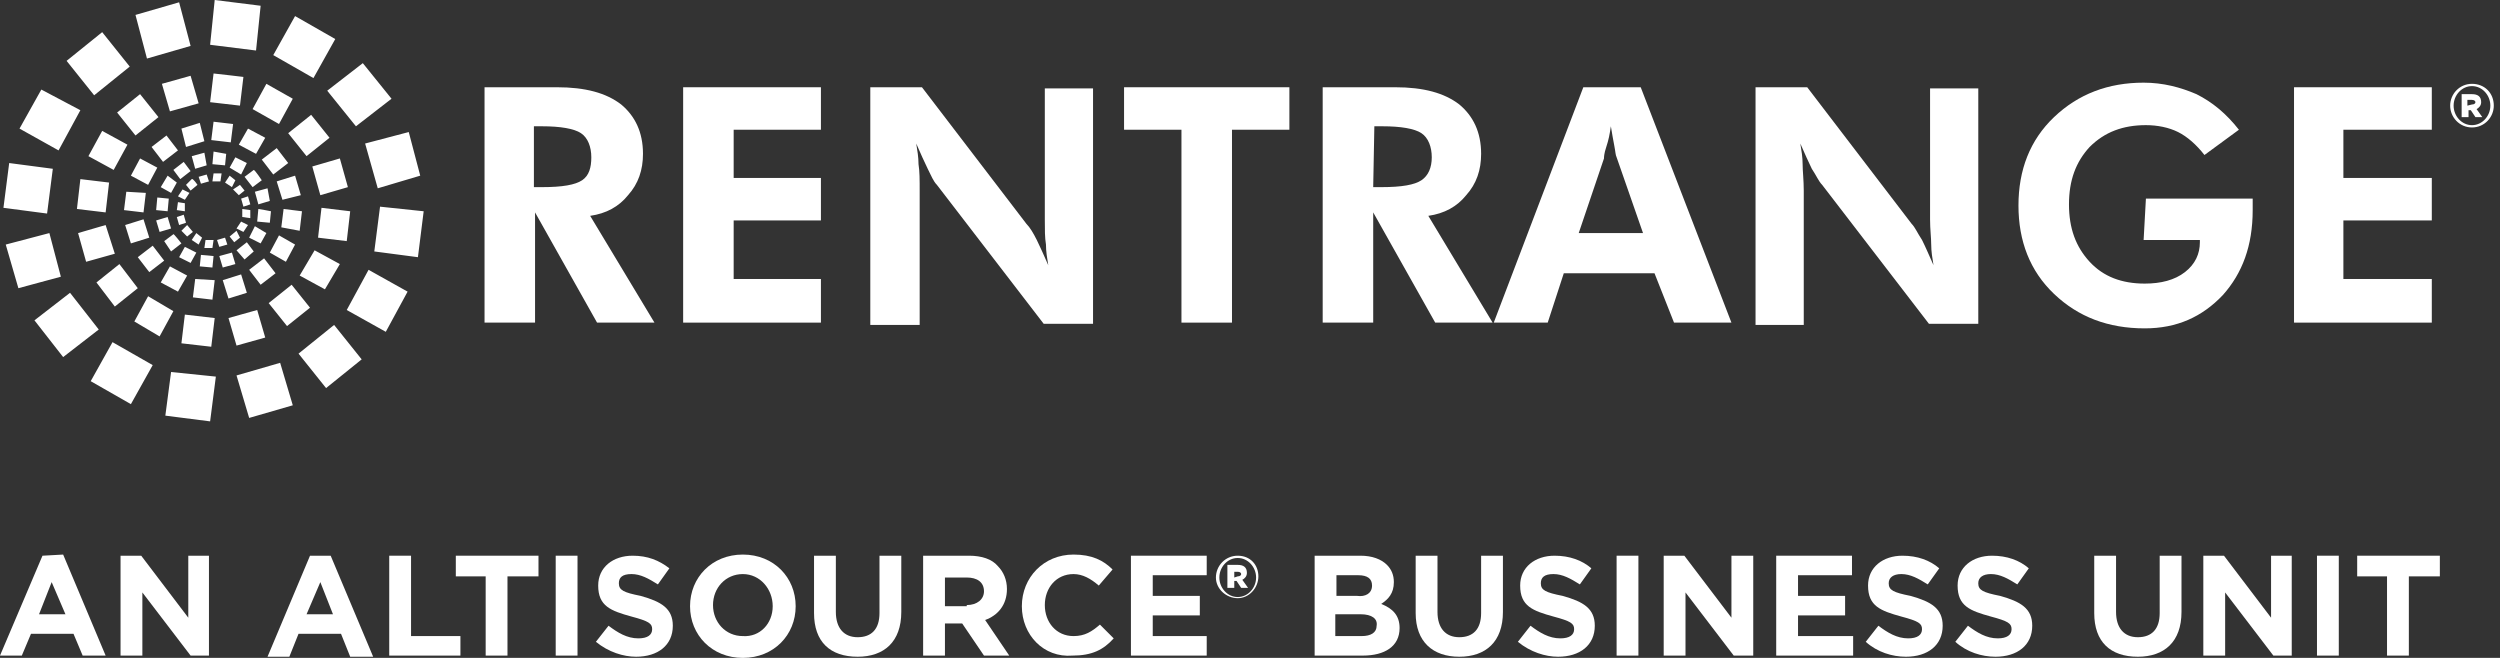 <svg width="228" height="60" viewBox="0 0 228 60" fill="none" xmlns="http://www.w3.org/2000/svg">
<rect x="0" y="0" width="228" height="60" fill="#333333" stroke="none"/>
<path d="M4.712 53.089L5.969 56.021H3.56L4.712 53.089ZM3.874 50.681L0 59.791H1.99L2.827 57.801H6.702L7.539 59.791H9.634L5.759 50.576L3.874 50.681Z" fill="white"/>
<path d="M17.172 50.68V56.334L12.879 50.68H10.994V59.79H12.984V54.031L17.382 59.79H19.057V50.68H17.172Z" fill="white"/>
<path d="M29.215 53.088L30.367 56.02H27.959L29.215 53.088ZM28.273 50.68L24.398 59.894H26.388L27.226 57.8H31.1L31.938 59.894H34.032L30.158 50.68H28.273Z" fill="white"/>
<path d="M35.498 50.68V59.79H41.99V58.01H37.488V50.68H35.498Z" fill="white"/>
<path d="M41.57 50.68V52.565H44.293V59.79H46.282V52.565H49.11V50.68H41.57Z" fill="white"/>
<path d="M52.669 50.68H50.68V59.79H52.669V50.68Z" fill="white"/>
<path d="M54.346 58.533L55.498 57.067C56.335 57.695 57.173 58.219 58.22 58.219C59.058 58.219 59.477 57.905 59.477 57.381C59.477 56.858 59.163 56.648 57.592 56.229C55.707 55.706 54.555 55.287 54.555 53.402C54.555 51.727 55.916 50.68 57.697 50.68C59.058 50.68 60.105 51.099 61.047 51.831L60 53.297C59.163 52.774 58.429 52.355 57.592 52.355C56.754 52.355 56.44 52.669 56.44 53.193C56.44 53.821 56.859 54.031 58.429 54.345C60.314 54.868 61.361 55.496 61.361 57.067C61.361 58.847 60 59.894 58.011 59.894C56.859 59.894 55.498 59.475 54.346 58.533Z" fill="white"/>
<path d="M62.932 55.288C62.932 52.67 64.921 50.576 67.748 50.576C70.576 50.576 72.565 52.67 72.565 55.288C72.565 57.906 70.576 60 67.748 60C64.921 60 62.932 57.906 62.932 55.288ZM70.471 55.288C70.471 53.718 69.319 52.356 67.748 52.356C66.178 52.356 65.026 53.613 65.026 55.184C65.026 56.754 66.178 58.011 67.748 58.011C69.319 58.115 70.471 56.859 70.471 55.288Z" fill="white"/>
<path d="M74.24 55.915V50.68H76.23V55.811C76.23 57.276 76.963 58.114 78.219 58.114C79.476 58.114 80.209 57.381 80.209 55.915V50.68H82.198V55.811C82.198 58.533 80.628 59.894 78.219 59.894C75.706 59.894 74.24 58.533 74.24 55.915Z" fill="white"/>
<path d="M84.189 50.68H88.378C89.53 50.68 90.472 50.994 90.996 51.622C91.519 52.146 91.833 52.879 91.833 53.716C91.833 55.182 90.996 56.125 89.844 56.544L92.043 59.79H89.739L87.75 56.858H86.179V59.79H84.189V50.68ZM88.168 55.182C89.111 55.182 89.739 54.659 89.739 53.926C89.739 53.088 89.111 52.669 88.168 52.669H86.179V55.287H88.168V55.182Z" fill="white"/>
<path d="M93.193 55.288C93.193 52.67 95.183 50.576 97.905 50.576C99.581 50.576 100.628 51.1 101.466 51.937L100.209 53.403C99.476 52.775 98.743 52.356 97.905 52.356C96.335 52.356 95.288 53.613 95.288 55.184C95.288 56.754 96.335 58.011 97.905 58.011C98.953 58.011 99.581 57.592 100.314 56.964L101.57 58.22C100.628 59.267 99.581 59.791 97.801 59.791C95.183 60 93.193 57.906 93.193 55.288Z" fill="white"/>
<path d="M103.141 50.68H110.052V52.46H105.13V54.345H109.423V56.125H105.13V58.01H110.052V59.79H103.141V50.68Z" fill="white"/>
<path d="M110.891 52.669C110.891 51.622 111.728 50.68 112.88 50.68C114.032 50.68 114.765 51.517 114.765 52.565C114.765 53.612 113.927 54.554 112.88 54.554C111.833 54.554 110.891 53.716 110.891 52.669ZM114.556 52.669C114.556 51.727 113.823 50.889 112.88 50.889C111.938 50.889 111.205 51.727 111.205 52.669C111.205 53.612 111.938 54.449 112.88 54.449C113.823 54.449 114.556 53.612 114.556 52.669ZM111.938 51.517H112.88C113.404 51.517 113.718 51.727 113.718 52.25C113.718 52.565 113.508 52.774 113.299 52.879L113.823 53.612H113.194L112.775 52.983H112.566V53.612H111.938V51.517ZM112.88 52.565C113.09 52.565 113.194 52.46 113.194 52.355C113.194 52.25 113.09 52.146 112.88 52.146H112.566V52.669L112.88 52.565Z" fill="white"/>
<path d="M119.895 50.68H124.083C125.13 50.68 125.968 50.994 126.491 51.517C126.91 51.936 127.12 52.46 127.12 53.088C127.12 54.135 126.596 54.659 125.968 55.078C127.015 55.496 127.643 56.125 127.643 57.276C127.643 58.952 126.282 59.79 124.292 59.79H119.895V50.68ZM125.13 53.402C125.13 52.774 124.711 52.46 123.874 52.46H121.884V54.345H123.769C124.502 54.449 125.13 54.135 125.13 53.402ZM124.083 56.02H121.779V58.01H124.188C125.025 58.01 125.549 57.695 125.549 57.067C125.654 56.439 125.13 56.02 124.083 56.02Z" fill="white"/>
<path d="M129.109 55.915V50.68H131.099V55.811C131.099 57.276 131.832 58.114 133.088 58.114C134.345 58.114 135.078 57.381 135.078 55.915V50.68H137.067V55.811C137.067 58.533 135.497 59.894 133.088 59.894C130.68 59.894 129.109 58.533 129.109 55.915Z" fill="white"/>
<path d="M138.43 58.533L139.582 57.067C140.419 57.695 141.257 58.219 142.304 58.219C143.142 58.219 143.561 57.905 143.561 57.381C143.561 56.858 143.246 56.648 141.676 56.229C139.791 55.706 138.639 55.287 138.639 53.402C138.639 51.727 140 50.68 141.78 50.68C143.142 50.68 144.294 51.099 145.131 51.831L144.084 53.297C143.246 52.774 142.513 52.355 141.676 52.355C140.838 52.355 140.524 52.669 140.524 53.193C140.524 53.821 140.943 54.031 142.513 54.345C144.398 54.868 145.445 55.496 145.445 57.067C145.445 58.847 144.084 59.894 142.095 59.894C140.943 59.894 139.582 59.475 138.43 58.533Z" fill="white"/>
<path d="M149.423 50.68H147.434V59.79H149.423V50.68Z" fill="white"/>
<path d="M151.729 50.68H153.613L157.907 56.334V50.68H159.896V59.79H158.116L153.718 54.031V59.79H151.729V50.68Z" fill="white"/>
<path d="M161.99 50.68H168.901V52.46H163.98V54.345H168.273V56.125H163.98V58.01H169.006V59.79H161.99V50.68Z" fill="white"/>
<path d="M170.156 58.533L171.308 57.067C172.146 57.695 172.983 58.219 174.031 58.219C174.868 58.219 175.287 57.905 175.287 57.381C175.287 56.858 174.973 56.648 173.402 56.229C171.518 55.706 170.366 55.287 170.366 53.402C170.366 51.727 171.727 50.68 173.507 50.68C174.868 50.68 176.02 51.099 176.858 51.831L175.811 53.297C174.973 52.774 174.24 52.355 173.402 52.355C172.669 52.355 172.25 52.669 172.25 53.193C172.25 53.821 172.669 54.031 174.24 54.345C176.125 54.868 177.172 55.496 177.172 57.067C177.172 58.847 175.811 59.894 173.821 59.894C172.565 59.894 171.203 59.475 170.156 58.533Z" fill="white"/>
<path d="M178.324 58.533L179.476 57.067C180.314 57.695 181.151 58.219 182.199 58.219C183.036 58.219 183.455 57.905 183.455 57.381C183.455 56.858 183.141 56.648 181.57 56.229C179.685 55.706 178.534 55.287 178.534 53.402C178.534 51.727 179.895 50.68 181.675 50.68C183.036 50.68 184.188 51.099 185.026 51.831L183.979 53.297C183.141 52.774 182.408 52.355 181.57 52.355C180.837 52.355 180.418 52.669 180.418 53.193C180.418 53.821 180.837 54.031 182.408 54.345C184.293 54.868 185.34 55.496 185.34 57.067C185.34 58.847 183.979 59.894 181.989 59.894C180.733 59.894 179.371 59.475 178.324 58.533Z" fill="white"/>
<path d="M190.994 55.915V50.68H192.984V55.811C192.984 57.276 193.717 58.114 194.973 58.114C196.23 58.114 196.963 57.381 196.963 55.915V50.68H198.952V55.811C198.952 58.533 197.382 59.894 194.973 59.894C192.46 59.894 190.994 58.533 190.994 55.915Z" fill="white"/>
<path d="M200.943 50.68H202.828L207.121 56.334V50.68H209.006V59.79H207.331L202.933 54.031V59.79H200.943V50.68Z" fill="white"/>
<path d="M213.298 50.68H211.309V59.79H213.298V50.68Z" fill="white"/>
<path d="M217.697 52.565H214.975V50.68H222.514V52.565H219.687V59.79H217.697V52.565Z" fill="white"/>
<path d="M4.817 15.393L4.294 19.476L0.314 18.953L0.838 14.869L4.817 15.393ZM5.55 25.236L1.676 26.283L0.524 22.304L4.503 21.256L5.55 25.236ZM7.33 10.052L5.341 13.717L1.78 11.728L3.77 8.168L7.33 10.052ZM9.006 30.052L5.759 32.565L3.142 29.215L6.388 26.702L9.006 30.052ZM11.833 6.073L8.587 8.691L6.074 5.55L9.32 2.932L11.833 6.073ZM9.948 16.649L9.634 19.372L7.016 19.058L7.33 16.335L9.948 16.649ZM10.472 23.141L7.854 23.874L7.121 21.256L9.634 20.523L10.472 23.141ZM11.623 13.194L10.367 15.497L8.063 14.241L9.32 11.937L11.623 13.194ZM13.927 33.298L11.938 36.859L8.273 34.764L10.262 31.204L13.927 33.298ZM12.566 26.283L10.472 27.958L8.796 25.759L10.89 24.084L12.566 26.283ZM14.451 10.681L12.356 12.356L10.681 10.262L12.775 8.586L14.451 10.681ZM13.299 17.592L13.089 19.372L11.309 19.162L11.519 17.487L13.299 17.592ZM13.613 21.675L11.938 22.199L11.414 20.523L13.089 20L13.613 21.675ZM14.346 15.288L13.508 16.859L11.938 16.021L12.775 14.45L14.346 15.288ZM15.812 28.377L14.555 30.681L12.252 29.319L13.508 27.016L15.812 28.377ZM17.383 4.188L13.403 5.34L12.356 1.361L16.335 0.209L17.383 4.188ZM14.974 23.77L13.613 24.817L12.566 23.456L13.927 22.408L14.974 23.77ZM16.231 13.717L14.869 14.764L13.822 13.403L15.184 12.356L16.231 13.717ZM15.393 18.115L15.288 19.267L14.241 19.162L14.346 18.011L15.393 18.115ZM15.602 20.838L14.555 21.152L14.241 20.105L15.288 19.791L15.602 20.838ZM16.126 16.649L15.602 17.592L14.66 17.068L15.288 16.021L16.126 16.649ZM18.116 9.424L15.498 10.157L14.765 7.644L17.383 6.911L18.116 9.424ZM17.068 25.131L16.231 26.597L14.66 25.759L15.498 24.293L17.068 25.131ZM16.545 22.199L15.602 22.932L14.974 21.989L15.812 21.361C15.812 21.256 16.545 22.199 16.545 22.199ZM19.686 34.346L19.163 38.429L15.079 37.906L15.602 33.927L19.686 34.346ZM17.383 15.602L16.44 16.335L15.812 15.497L16.754 14.764L17.383 15.602ZM16.859 18.534V19.267L16.126 19.162L16.231 18.429C16.126 18.429 16.859 18.534 16.859 18.534ZM16.964 20.314L16.335 20.523L16.126 19.791L16.754 19.581L16.964 20.314ZM17.278 17.592L16.859 18.22L16.231 17.906L16.649 17.277L17.278 17.592ZM17.906 23.037L17.383 23.979L16.335 23.456L16.859 22.513L17.906 23.037ZM18.639 12.88L16.964 13.403L16.545 11.728L18.22 11.204L18.639 12.88ZM17.592 21.152L17.068 21.571L16.545 21.047L17.068 20.523L17.592 21.152ZM19.581 29.005L19.267 31.623L16.545 31.309L16.859 28.691L19.581 29.005ZM18.011 16.859L17.383 17.382L16.964 16.859L17.487 16.335C17.592 16.23 18.011 16.859 18.011 16.859ZM18.43 21.675L18.116 22.304L17.487 21.885L17.906 21.256L18.43 21.675ZM18.849 15.079L17.801 15.393L17.487 14.241L18.639 13.927L18.849 15.079ZM19.581 25.55L19.372 27.33L17.592 27.12L17.801 25.445L19.581 25.55ZM19.058 16.544L18.325 16.754L18.116 16.126L18.849 15.916L19.058 16.544ZM19.477 23.351L19.372 24.398L18.22 24.293L18.325 23.246C18.43 23.246 19.477 23.351 19.477 23.351ZM19.477 21.885L19.372 22.618H18.639L18.744 21.885H19.477ZM23.77 0.524L23.351 4.607L19.163 4.084L19.581 0L23.77 0.524ZM22.199 7.016L21.885 9.633L19.163 9.319L19.477 6.702C19.581 6.702 22.199 7.016 22.199 7.016ZM21.257 11.309L21.047 12.984L19.267 12.775L19.477 11.1L21.257 11.309ZM20.629 14.031L20.524 15.079L19.372 14.974L19.477 13.822L20.629 14.031ZM20.21 15.812L20.105 16.544H19.372L19.477 15.812H20.21ZM20.733 22.304L20 22.513L19.791 21.885L20.524 21.675L20.733 22.304ZM21.466 24.084L20.314 24.398L20 23.351L21.152 23.037L21.466 24.084ZM22.513 26.702L20.838 27.225L20.314 25.55L21.99 25.026L22.513 26.702ZM21.466 16.44L21.152 17.068L20.524 16.649L20.943 16.021L21.466 16.44ZM21.885 21.675L21.362 22.094L20.943 21.571L21.571 21.047L21.885 21.675ZM24.189 30.785L21.571 31.518L20.838 29.005L23.456 28.272L24.189 30.785ZM22.513 14.869L21.99 15.916L20.943 15.288L21.466 14.345L22.513 14.869ZM22.304 17.382L21.78 17.801L21.257 17.277L21.885 16.859L22.304 17.382ZM23.142 22.932L22.304 23.665L21.571 22.827L22.513 22.094L23.142 22.932ZM22.618 20.523L22.199 21.152L21.571 20.838L21.99 20.209L22.618 20.523ZM26.702 36.963L22.723 38.115L21.571 34.241L25.55 33.089L26.702 36.963ZM24.189 12.565L23.351 14.031L21.78 13.194L22.618 11.728L24.189 12.565ZM22.828 18.639L22.199 18.848L21.99 18.115L22.618 17.906L22.828 18.639ZM22.828 19.162V19.895L22.095 19.791V19.058L22.828 19.162ZM23.875 16.44L23.037 17.068L22.304 16.126L23.142 15.497C23.246 15.497 23.875 16.44 23.875 16.44ZM25.131 24.922L23.77 25.969L22.723 24.607L24.084 23.56L25.131 24.922ZM24.294 21.256L23.77 22.199L22.723 21.675L23.246 20.628L24.294 21.256ZM26.702 9.005L25.445 11.309L23.037 9.948L24.294 7.644L26.702 9.005ZM24.608 18.325L23.561 18.639L23.246 17.487L24.398 17.173L24.608 18.325ZM24.712 19.267L24.608 20.314L23.456 20.209L23.561 19.058C23.665 19.058 24.712 19.267 24.712 19.267ZM26.283 14.869L24.922 15.916L23.875 14.555L25.236 13.508L26.283 14.869ZM28.273 28.063L26.178 29.738L24.503 27.644L26.597 25.969L28.273 28.063ZM26.911 22.304L26.074 23.874L24.608 23.037L25.445 21.466L26.911 22.304ZM30.576 3.56L28.587 7.12L24.922 5.026L26.911 1.466L30.576 3.56ZM27.435 17.801L25.759 18.22L25.236 16.544L26.911 16.021L27.435 17.801ZM27.54 19.267L27.33 21.047L25.655 20.733L25.864 19.058L27.54 19.267ZM30.053 12.565L27.958 14.241L26.283 12.147L28.377 10.471L30.053 12.565ZM32.985 32.775L29.738 35.393L27.226 32.251L30.471 29.634L32.985 32.775ZM30.995 24.084L29.634 26.387L27.33 25.131L28.691 22.827L30.995 24.084ZM31.728 17.068L29.215 17.801L28.482 15.183L30.995 14.45L31.728 17.068ZM31.938 19.267L31.623 21.989L29.006 21.675L29.32 18.953L31.938 19.267ZM35.707 9.005L32.461 11.518L29.843 8.272L33.089 5.759L35.707 9.005ZM37.173 26.597L35.184 30.262L31.623 28.272L33.613 24.607L37.173 26.597ZM38.325 16.021L34.451 17.173L33.299 13.089L37.278 12.042L38.325 16.021ZM38.639 19.267L38.115 23.456L34.136 22.932L34.66 18.848L38.639 19.267Z" fill="white"/>
<path d="M59.687 29.423H54.451L48.797 19.371V29.423H44.19V7.957H50.786C53.404 7.957 55.289 8.481 56.65 9.528C57.907 10.575 58.64 12.041 58.64 14.03C58.64 15.496 58.221 16.753 57.279 17.8C56.441 18.847 55.289 19.475 53.823 19.685L59.687 29.423ZM48.692 17.067H49.425C51.31 17.067 52.462 16.858 53.09 16.439C53.718 16.02 53.928 15.287 53.928 14.345C53.928 13.402 53.614 12.564 52.985 12.146C52.357 11.727 51.1 11.517 49.425 11.517H48.692V17.067Z" fill="white"/>
<path d="M62.303 29.423V7.957H74.868V11.831H66.91V16.229H74.868V20.104H66.91V25.444H74.868V29.423H62.303Z" fill="white"/>
<path d="M79.371 29.423V7.957H84.083L93.612 20.418C93.926 20.732 94.24 21.256 94.554 21.884C94.868 22.512 95.183 23.245 95.602 24.187C95.497 23.559 95.392 22.931 95.392 22.303C95.287 21.674 95.287 20.941 95.287 19.999V8.062H99.685V29.528H95.183L85.444 16.858C85.13 16.543 84.921 16.02 84.607 15.392C84.293 14.763 83.978 14.03 83.56 13.088C83.664 13.716 83.769 14.345 83.769 14.973C83.874 15.601 83.874 16.439 83.874 17.381V29.632H79.371V29.423Z" fill="white"/>
<path d="M112.357 11.831V29.423H107.749V11.831H102.514V7.957H117.592V11.831H112.357Z" fill="white"/>
<path d="M136.126 29.423H130.891L125.236 19.371V29.423H120.629V7.957H127.226C129.844 7.957 131.728 8.481 133.09 9.528C134.346 10.575 135.079 12.041 135.079 14.03C135.079 15.496 134.66 16.753 133.718 17.8C132.88 18.847 131.728 19.475 130.262 19.685L136.126 29.423ZM125.236 17.067H125.969C127.854 17.067 129.006 16.858 129.634 16.439C130.262 16.02 130.577 15.287 130.577 14.345C130.577 13.402 130.262 12.564 129.634 12.146C129.006 11.727 127.749 11.517 126.074 11.517H125.341L125.236 17.067Z" fill="white"/>
<path d="M136.23 29.423L144.398 7.957H149.634L157.906 29.423H152.67L150.89 24.92H142.618L141.152 29.423H136.23ZM149.843 21.256L147.435 14.345C147.33 14.135 147.33 13.821 147.225 13.297C147.121 12.774 147.016 12.146 146.911 11.517C146.806 12.25 146.702 12.774 146.492 13.402C146.283 14.03 146.283 14.345 146.283 14.449L143.979 21.256H149.843Z" fill="white"/>
<path d="M160.105 29.423V7.957H164.818L174.346 20.418C174.66 20.732 174.87 21.256 175.289 21.884C175.603 22.512 175.917 23.245 176.336 24.187C176.231 23.559 176.126 22.931 176.126 22.303C176.126 21.674 176.022 20.941 176.022 19.999V8.062H180.42V29.528H175.917L166.179 16.858C165.865 16.543 165.655 16.02 165.236 15.392C164.922 14.763 164.608 14.03 164.189 13.088C164.294 13.716 164.399 14.345 164.399 14.973C164.399 15.601 164.503 16.439 164.503 17.381V29.632H160.105V29.423Z" fill="white"/>
<path d="M195.707 18.115H205.445C205.445 18.22 205.445 18.324 205.445 18.534C205.445 18.639 205.445 18.953 205.445 19.162C205.445 22.408 204.503 24.921 202.723 26.911C200.838 28.9 198.534 29.947 195.602 29.947C192.252 29.947 189.529 28.9 187.33 26.806C185.131 24.712 184.084 21.989 184.084 18.743C184.084 15.497 185.131 12.775 187.33 10.68C189.529 8.586 192.252 7.539 195.498 7.539C197.278 7.539 198.848 7.958 200.314 8.586C201.78 9.319 203.037 10.366 204.189 11.832L201.047 14.136C200.314 13.194 199.477 12.46 198.639 12.042C197.801 11.623 196.754 11.413 195.707 11.413C193.613 11.413 191.937 12.042 190.576 13.403C189.32 14.764 188.691 16.44 188.691 18.639C188.691 20.837 189.32 22.513 190.576 23.874C191.833 25.235 193.508 25.864 195.602 25.864C197.068 25.864 198.325 25.549 199.267 24.817C200.21 24.084 200.629 23.141 200.629 22.094V21.885H195.498L195.707 18.115Z" fill="white"/>
<path d="M209.215 29.423V7.957H221.78V11.831H213.717V16.229H221.78V20.104H213.717V25.444H221.78V29.423H209.215Z" fill="white"/>
<path d="M223.455 9.634C223.455 8.587 224.293 7.645 225.445 7.645C226.596 7.645 227.434 8.482 227.434 9.634C227.434 10.681 226.596 11.624 225.445 11.624C224.293 11.624 223.455 10.681 223.455 9.634ZM227.12 9.634C227.12 8.692 226.387 7.854 225.445 7.854C224.502 7.854 223.769 8.692 223.769 9.634C223.769 10.576 224.502 11.414 225.445 11.414C226.387 11.414 227.12 10.576 227.12 9.634ZM224.502 8.587H225.445C225.968 8.587 226.282 8.796 226.282 9.32C226.282 9.634 226.073 9.844 225.863 9.948L226.387 10.681H225.759L225.34 10.053H225.13V10.681H224.502V8.587ZM225.445 9.529C225.654 9.529 225.759 9.425 225.759 9.32C225.759 9.215 225.654 9.11 225.445 9.11H225.026V9.634L225.445 9.529Z" fill="white"/>
</svg>
